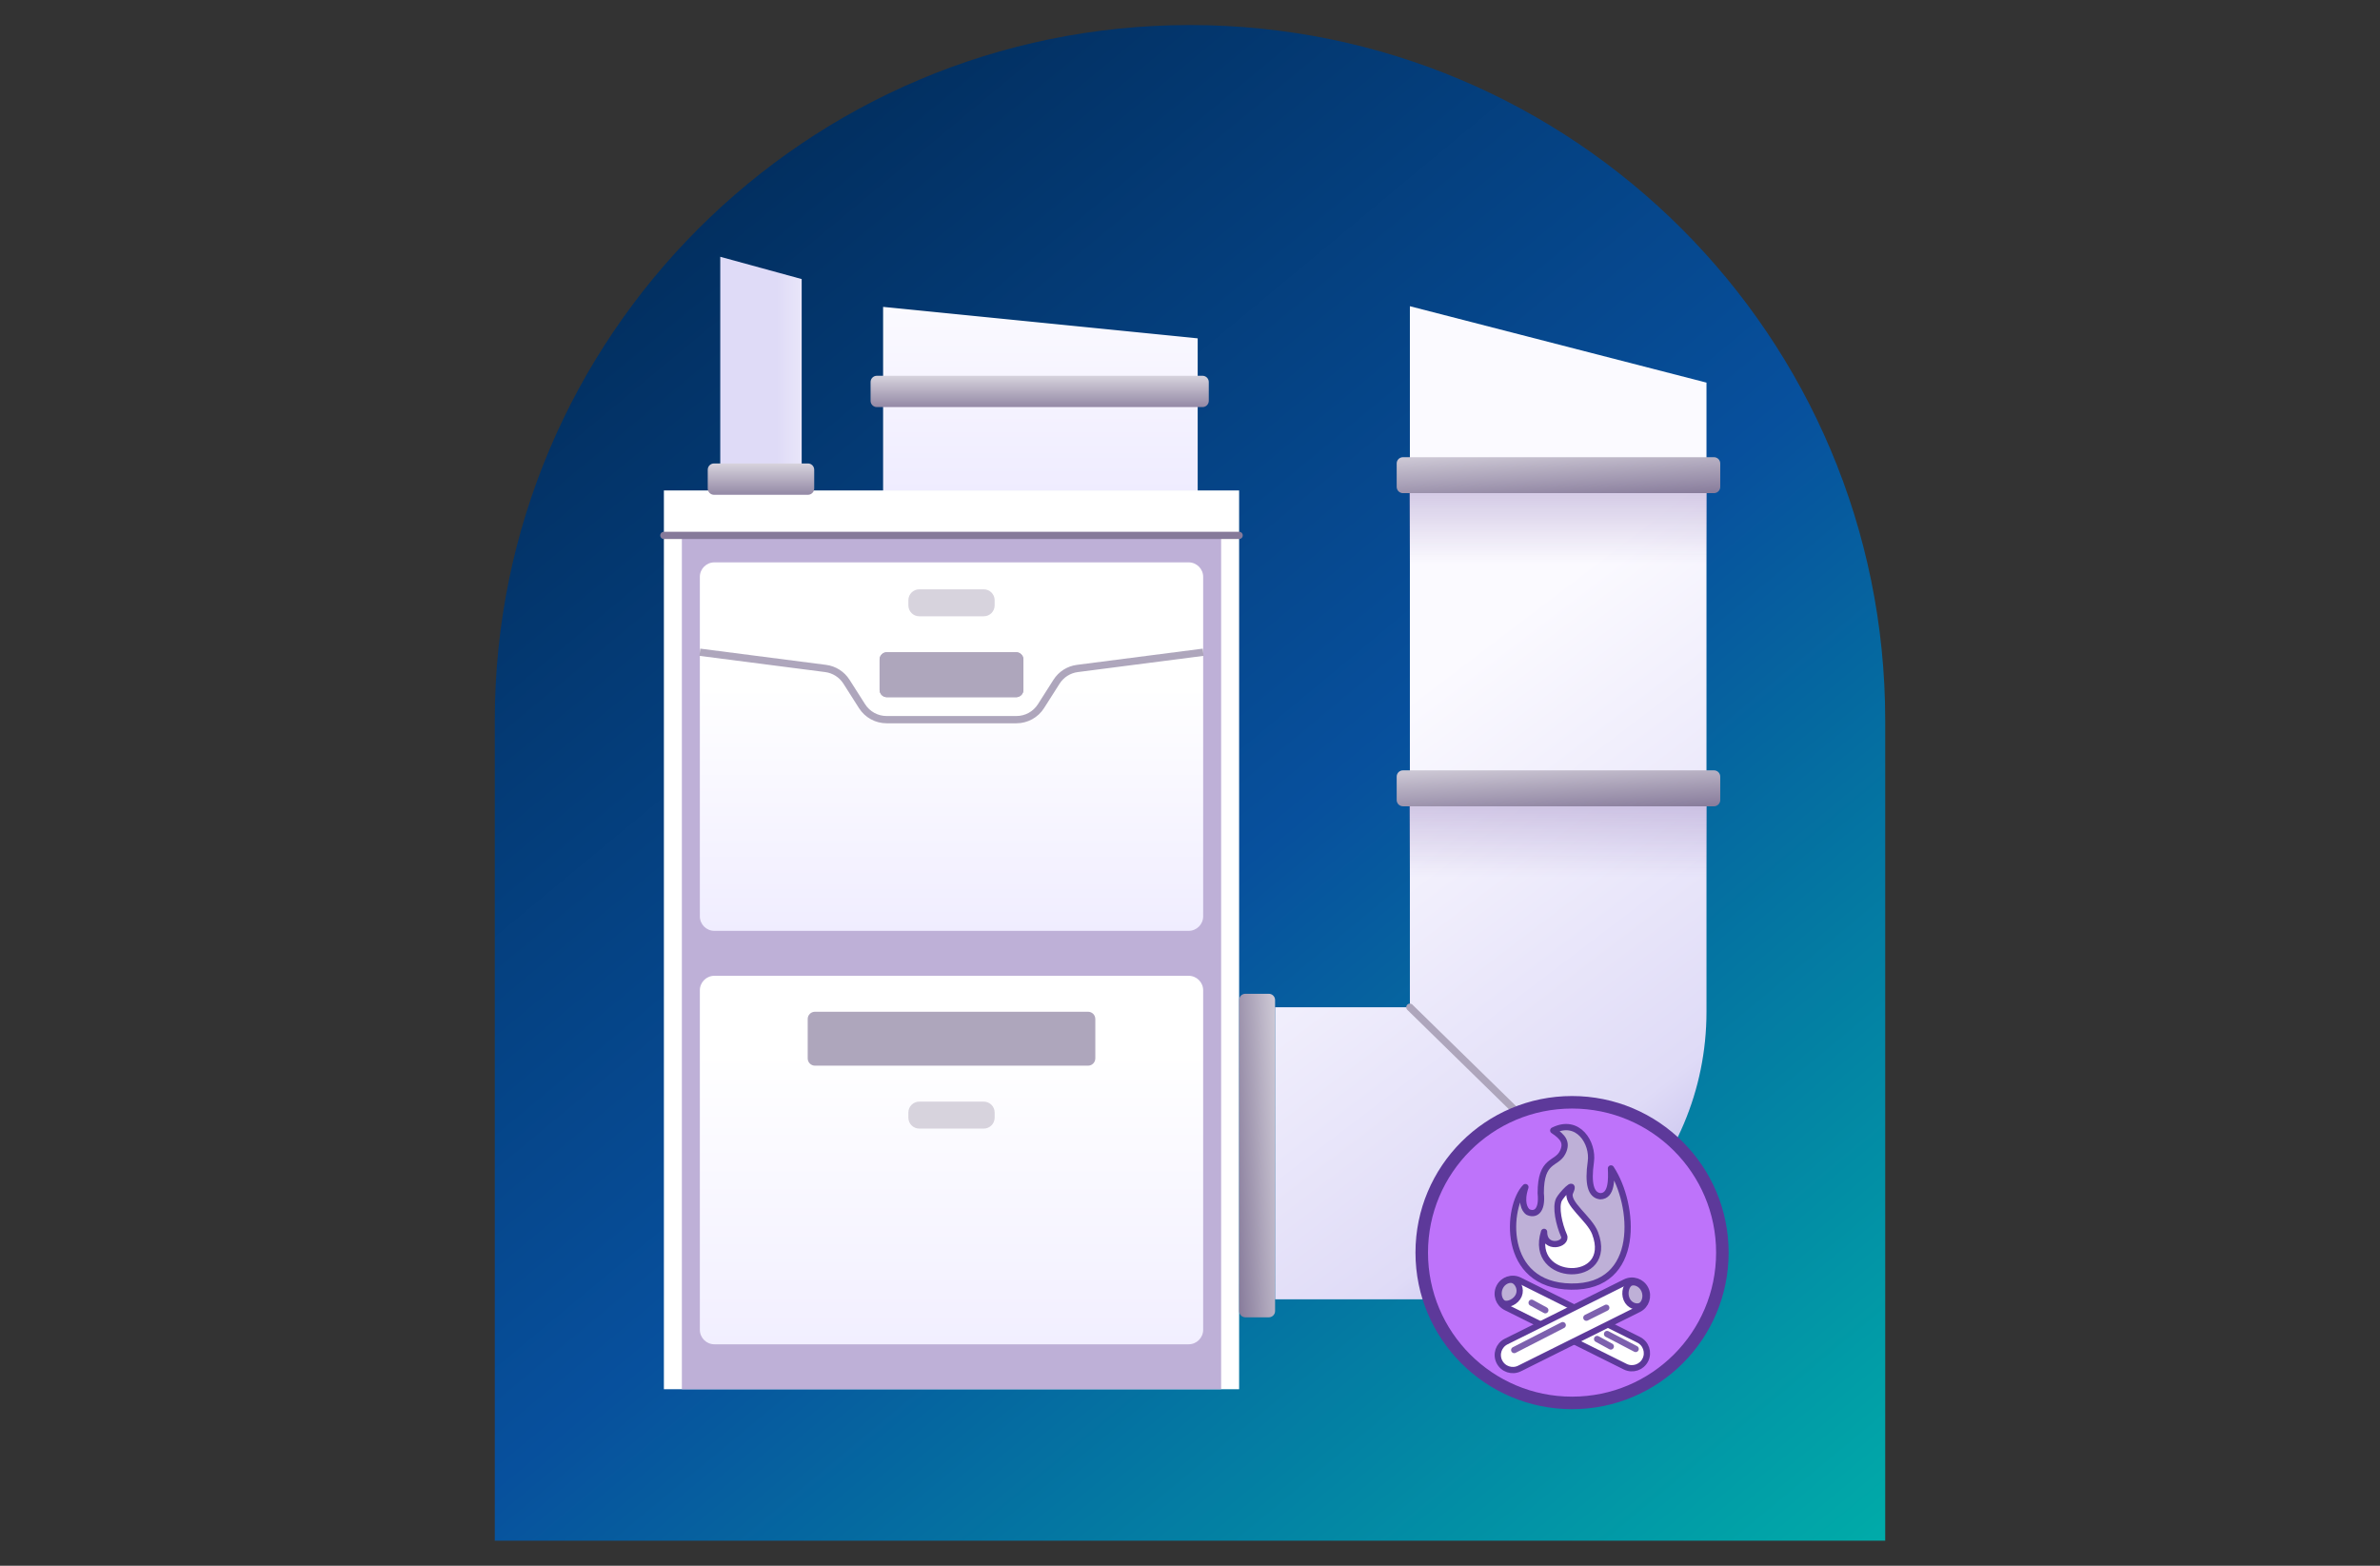 <?xml version="1.0" encoding="UTF-8"?><svg width="380" height="250" viewBox="0 0 380 250" fill="none" xmlns="http://www.w3.org/2000/svg">
<rect x="0" y="0" width="380" height="250" fill="#333333" stroke="none"/>
<path d="M79 115C79 53.696 128.696 4 190 4C251.304 4 301 53.696 301 115V246H79V115Z" fill="url(#paint0_linear_16_543)"/>
<path fill-rule="evenodd" clip-rule="evenodd" d="M191.227 54.023V78.418H141V49" fill="url(#paint1_linear_16_543)"/>
<path fill-rule="evenodd" clip-rule="evenodd" d="M225.108 48.893V160.826H203.583V207.464H226.543C251.906 207.464 272.465 186.905 272.465 161.543V61.091" fill="url(#paint2_linear_16_543)"/>
<path d="M225.108 160.826L258.832 193.832" stroke="#AEA6BC" stroke-width="1.16" stroke-linecap="round" stroke-linejoin="round"/>
<path d="M197.842 78.311H106V221.815H197.842V78.311Z" fill="white"/>
<path d="M194.972 85.486H108.87V221.815H194.972V85.486Z" fill="#BEB0D7"/>
<path d="M189.782 89.791H114.06C112.779 89.791 111.74 90.83 111.74 92.111V146.307C111.74 147.589 112.779 148.628 114.06 148.628H189.782C191.063 148.628 192.102 147.589 192.102 146.307V92.111C192.102 90.83 191.063 89.791 189.782 89.791Z" fill="url(#paint3_linear_16_543)"/>
<path d="M189.782 155.803H114.06C112.779 155.803 111.74 156.842 111.74 158.123V212.319C111.74 213.601 112.779 214.64 114.06 214.64H189.782C191.063 214.64 192.102 213.601 192.102 212.319V158.123C192.102 156.842 191.063 155.803 189.782 155.803Z" fill="url(#paint4_linear_16_543)"/>
<path fill-rule="evenodd" clip-rule="evenodd" d="M111.74 104.142L131.829 106.733C133.194 106.91 134.411 107.684 135.15 108.845L137.638 112.755C138.491 114.094 139.967 114.905 141.554 114.905H151.922H162.29C163.877 114.905 165.352 114.094 166.205 112.755L168.693 108.845C169.432 107.684 170.649 106.91 172.014 106.733L192.103 104.142" fill="white"/>
<path d="M111.74 104.142L131.829 106.733C133.194 106.91 134.411 107.684 135.15 108.845L137.638 112.755C138.491 114.094 139.967 114.905 141.554 114.905H151.922H162.29C163.877 114.905 165.352 114.094 166.205 112.755L168.693 108.845C169.432 107.684 170.649 106.91 172.014 106.733L192.103 104.142" stroke="#AEA6BC" stroke-width="1.16" stroke-linejoin="round"/>
<path d="M162.242 104.142H141.601C140.96 104.142 140.441 104.661 140.441 105.302V110.157C140.441 110.798 140.96 111.317 141.601 111.317H162.242C162.882 111.317 163.402 110.798 163.402 110.157V105.302C163.402 104.661 162.882 104.142 162.242 104.142Z" fill="#AEA6BC"/>
<path d="M162.242 104.142H141.601C140.96 104.142 140.441 104.661 140.441 105.302V110.157C140.441 110.798 140.96 111.317 141.601 111.317H162.242C162.882 111.317 163.402 110.798 163.402 110.157V105.302C163.402 104.661 162.882 104.142 162.242 104.142Z" fill="#AEA6BC"/>
<path d="M173.722 161.543H130.121C129.48 161.543 128.961 162.062 128.961 162.703V168.993C128.961 169.634 129.48 170.153 130.121 170.153H173.722C174.363 170.153 174.882 169.634 174.882 168.993V162.703C174.882 162.062 174.363 161.543 173.722 161.543Z" fill="#AEA6BC"/>
<path d="M157.07 94.096H146.774C145.813 94.096 145.034 94.875 145.034 95.836V96.661C145.034 97.622 145.813 98.401 146.774 98.401H157.07C158.031 98.401 158.81 97.622 158.81 96.661V95.836C158.81 94.875 158.031 94.096 157.07 94.096Z" fill="#D7D3DD"/>
<path d="M157.07 175.894H146.774C145.813 175.894 145.034 176.673 145.034 177.634V178.459C145.034 179.42 145.813 180.199 146.774 180.199H157.07C158.031 180.199 158.81 179.42 158.81 178.459V177.634C158.81 176.673 158.031 175.894 157.07 175.894Z" fill="#D7D3DD"/>
<path d="M106 85.486H197.843" stroke="#867A9A" stroke-width="1.16" stroke-linecap="round" stroke-linejoin="round"/>
<path d="M202.583 158.673H198.843C198.291 158.673 197.843 159.12 197.843 159.673V209.334C197.843 209.886 198.291 210.334 198.843 210.334H202.583C203.136 210.334 203.583 209.886 203.583 209.334V159.673C203.583 159.12 203.136 158.673 202.583 158.673Z" fill="url(#paint5_linear_16_543)"/>
<path d="M225 128H272.5V140H225V128Z" fill="url(#paint6_linear_16_543)" fill-opacity="0.5"/>
<path d="M223 124V127.74C223 128.293 223.448 128.74 224 128.74H273.661C274.214 128.74 274.661 128.293 274.661 127.74V124C274.661 123.448 274.214 123 273.661 123H224C223.448 123 223 123.448 223 124Z" fill="url(#paint7_linear_16_543)"/>
<path d="M225 78H272.5V90H225V78Z" fill="url(#paint8_linear_16_543)" fill-opacity="0.5"/>
<path d="M223 74V77.74C223 78.293 223.448 78.74 224 78.74H273.661C274.214 78.74 274.661 78.293 274.661 77.74V74C274.661 73.448 274.214 73 273.661 73H224C223.448 73 223 73.448 223 74Z" fill="url(#paint9_linear_16_543)"/>
<path d="M128 44.558V77C128 77.552 127.552 78 127 78H116C115.448 78 115 77.552 115 77V41" fill="url(#paint10_linear_16_543)"/>
<path d="M129 74H114C113.448 74 113 74.448 113 75V78C113 78.552 113.448 79 114 79H129C129.552 79 130 78.552 130 78V75C130 74.448 129.552 74 129 74Z" fill="url(#paint11_linear_16_543)"/>
<path d="M192 60H140C139.448 60 139 60.448 139 61V64C139 64.552 139.448 65 140 65H192C192.552 65 193 64.552 193 64V61C193 60.448 192.552 60 192 60Z" fill="url(#paint12_linear_16_543)"/>
<path d="M251 224C264.255 224 275 213.255 275 200C275 186.745 264.255 176 251 176C237.745 176 227 186.745 227 200C227 213.255 237.745 224 251 224Z" fill="#BE73FA" stroke="#5D399A" stroke-width="2"/>
<path d="M250.859 205.428C239.578 205.269 240.574 192.519 243.553 189.54C242.759 191.923 243.421 193.114 243.95 193.512C245.009 194.041 246.318 193.519 246 190.5C246 185 248.5 186 249.5 184C250.3 182.4 249.5 181.5 248 180.5C251.958 178.5 254.429 182.5 254 185.5C253.5 189 254 190.833 255.5 191C257.407 191 257.281 188.102 257.215 186.575L257.214 186.561C261.03 192.32 262.139 205.586 250.859 205.428Z" fill="#BEB0D7" stroke="#5D399A" stroke-linejoin="round"/>
<path d="M254.674 196.888C257.852 205.229 243.95 204.832 246.532 196.689C246.532 199.668 250.345 198.715 249.71 197.285C248.915 195.498 248.319 192.717 248.915 191.526C249.27 190.815 251.696 188.15 250.703 190.334C249.908 192.082 253.767 194.505 254.674 196.888Z" fill="white" stroke="#5D399A" stroke-linejoin="round"/>
<path d="M242.606 204.438L261.625 213.914C262.812 214.506 263.295 215.947 262.703 217.134C262.112 218.322 260.67 218.804 259.483 218.213L240.464 208.737C239.277 208.146 238.794 206.704 239.386 205.517C239.977 204.33 241.419 203.847 242.606 204.438Z" fill="white" stroke="#5D399A"/>
<path d="M259.492 204.727L240.473 214.203C239.286 214.794 238.803 216.236 239.395 217.423C239.986 218.61 241.428 219.093 242.615 218.502L261.634 209.026C262.821 208.434 263.304 206.993 262.712 205.806C262.121 204.619 260.679 204.136 259.492 204.727Z" fill="white" stroke="#5D399A"/>
<path d="M262.554 206.018C262.773 206.541 262.778 207.109 262.631 207.582C262.482 208.064 262.198 208.389 261.9 208.514C261.229 208.795 260.139 208.46 259.703 207.419C259.485 206.898 259.477 206.302 259.626 205.795C259.778 205.277 260.066 204.938 260.353 204.818C260.99 204.551 262.103 204.94 262.554 206.018Z" fill="#BEB0D7" stroke="#5D399A"/>
<path d="M239.446 205.621C239.227 206.144 239.222 206.712 239.367 207.186C239.515 207.668 239.798 207.992 240.096 208.117C240.393 208.241 240.867 208.216 241.366 207.974C241.854 207.737 242.284 207.331 242.496 206.823C242.922 205.804 242.335 204.71 241.643 204.421C241.006 204.154 239.898 204.542 239.446 205.621Z" fill="#BEB0D7" stroke="#5D399A"/>
<path d="M241.766 215.556L249.511 211.584" stroke="#7D61AE" stroke-linecap="round" stroke-linejoin="round"/>
<path d="M257.185 214.986L255 213.794" stroke="#7D61AE" stroke-linecap="round" stroke-linejoin="round"/>
<path d="M246.731 209.201L244.545 208.009" stroke="#7D61AE" stroke-linecap="round" stroke-linejoin="round"/>
<path d="M261.157 215.383L256.589 213" stroke="#7D61AE" stroke-linecap="round" stroke-linejoin="round"/>
<path d="M253.284 210.393L256.463 208.804" stroke="#7D61AE" stroke-linecap="round" stroke-linejoin="round"/>
<defs>
<linearGradient id="paint0_linear_16_543" x1="117.172" y1="30.5" x2="300.022" y2="250.812" gradientUnits="userSpaceOnUse">
<stop stop-color="#022F60"/>
<stop offset="0.47" stop-color="#07509D"/>
<stop offset="1" stop-color="#00ADA9"/>
</linearGradient>
<linearGradient id="paint1_linear_16_543" x1="166.114" y1="49" x2="166.114" y2="78.418" gradientUnits="userSpaceOnUse">
<stop stop-color="#FBFAFF"/>
<stop offset="1" stop-color="#EFECFF"/>
</linearGradient>
<linearGradient id="paint2_linear_16_543" x1="213" y1="120.5" x2="272" y2="198" gradientUnits="userSpaceOnUse">
<stop stop-color="#FBFAFF"/>
<stop offset="0.755" stop-color="#DFDBF7"/>
<stop offset="1" stop-color="#B9B1E7"/>
</linearGradient>
<linearGradient id="paint3_linear_16_543" x1="152" y1="109.5" x2="152" y2="151" gradientUnits="userSpaceOnUse">
<stop stop-color="white"/>
<stop offset="1" stop-color="#EFECFF"/>
</linearGradient>
<linearGradient id="paint4_linear_16_543" x1="152" y1="168" x2="152" y2="223.5" gradientUnits="userSpaceOnUse">
<stop stop-color="white"/>
<stop offset="1" stop-color="#EFECFF"/>
</linearGradient>
<linearGradient id="paint5_linear_16_543" x1="206" y1="186.5" x2="196.5" y2="187" gradientUnits="userSpaceOnUse">
<stop stop-color="#D7D3DD"/>
<stop offset="1" stop-color="#867A9A"/>
</linearGradient>
<linearGradient id="paint6_linear_16_543" x1="250" y1="126" x2="250" y2="140" gradientUnits="userSpaceOnUse">
<stop offset="0.026" stop-color="#9E88C2"/>
<stop offset="1" stop-color="#9E88C2" stop-opacity="0"/>
</linearGradient>
<linearGradient id="paint7_linear_16_543" x1="250.828" y1="120.583" x2="251.328" y2="130.083" gradientUnits="userSpaceOnUse">
<stop stop-color="#D7D3DD"/>
<stop offset="1" stop-color="#867A9A"/>
</linearGradient>
<linearGradient id="paint8_linear_16_543" x1="250" y1="76" x2="250" y2="90" gradientUnits="userSpaceOnUse">
<stop offset="0.026" stop-color="#9E88C2"/>
<stop offset="1" stop-color="#9E88C2" stop-opacity="0"/>
</linearGradient>
<linearGradient id="paint9_linear_16_543" x1="250.828" y1="70.583" x2="251.328" y2="80.083" gradientUnits="userSpaceOnUse">
<stop stop-color="#D7D3DD"/>
<stop offset="1" stop-color="#867A9A"/>
</linearGradient>
<linearGradient id="paint10_linear_16_543" x1="135" y1="63.5" x2="124" y2="63.5" gradientUnits="userSpaceOnUse">
<stop stop-color="#FBFAFF"/>
<stop offset="1" stop-color="#DFDBF7"/>
</linearGradient>
<linearGradient id="paint11_linear_16_543" x1="122.5" y1="74" x2="122.5" y2="80" gradientUnits="userSpaceOnUse">
<stop stop-color="#D7D3DD"/>
<stop offset="1" stop-color="#867A9A"/>
</linearGradient>
<linearGradient id="paint12_linear_16_543" x1="169.176" y1="60" x2="169.176" y2="66" gradientUnits="userSpaceOnUse">
<stop stop-color="#D7D3DD"/>
<stop offset="1" stop-color="#867A9A"/>
</linearGradient>
</defs>
</svg>
